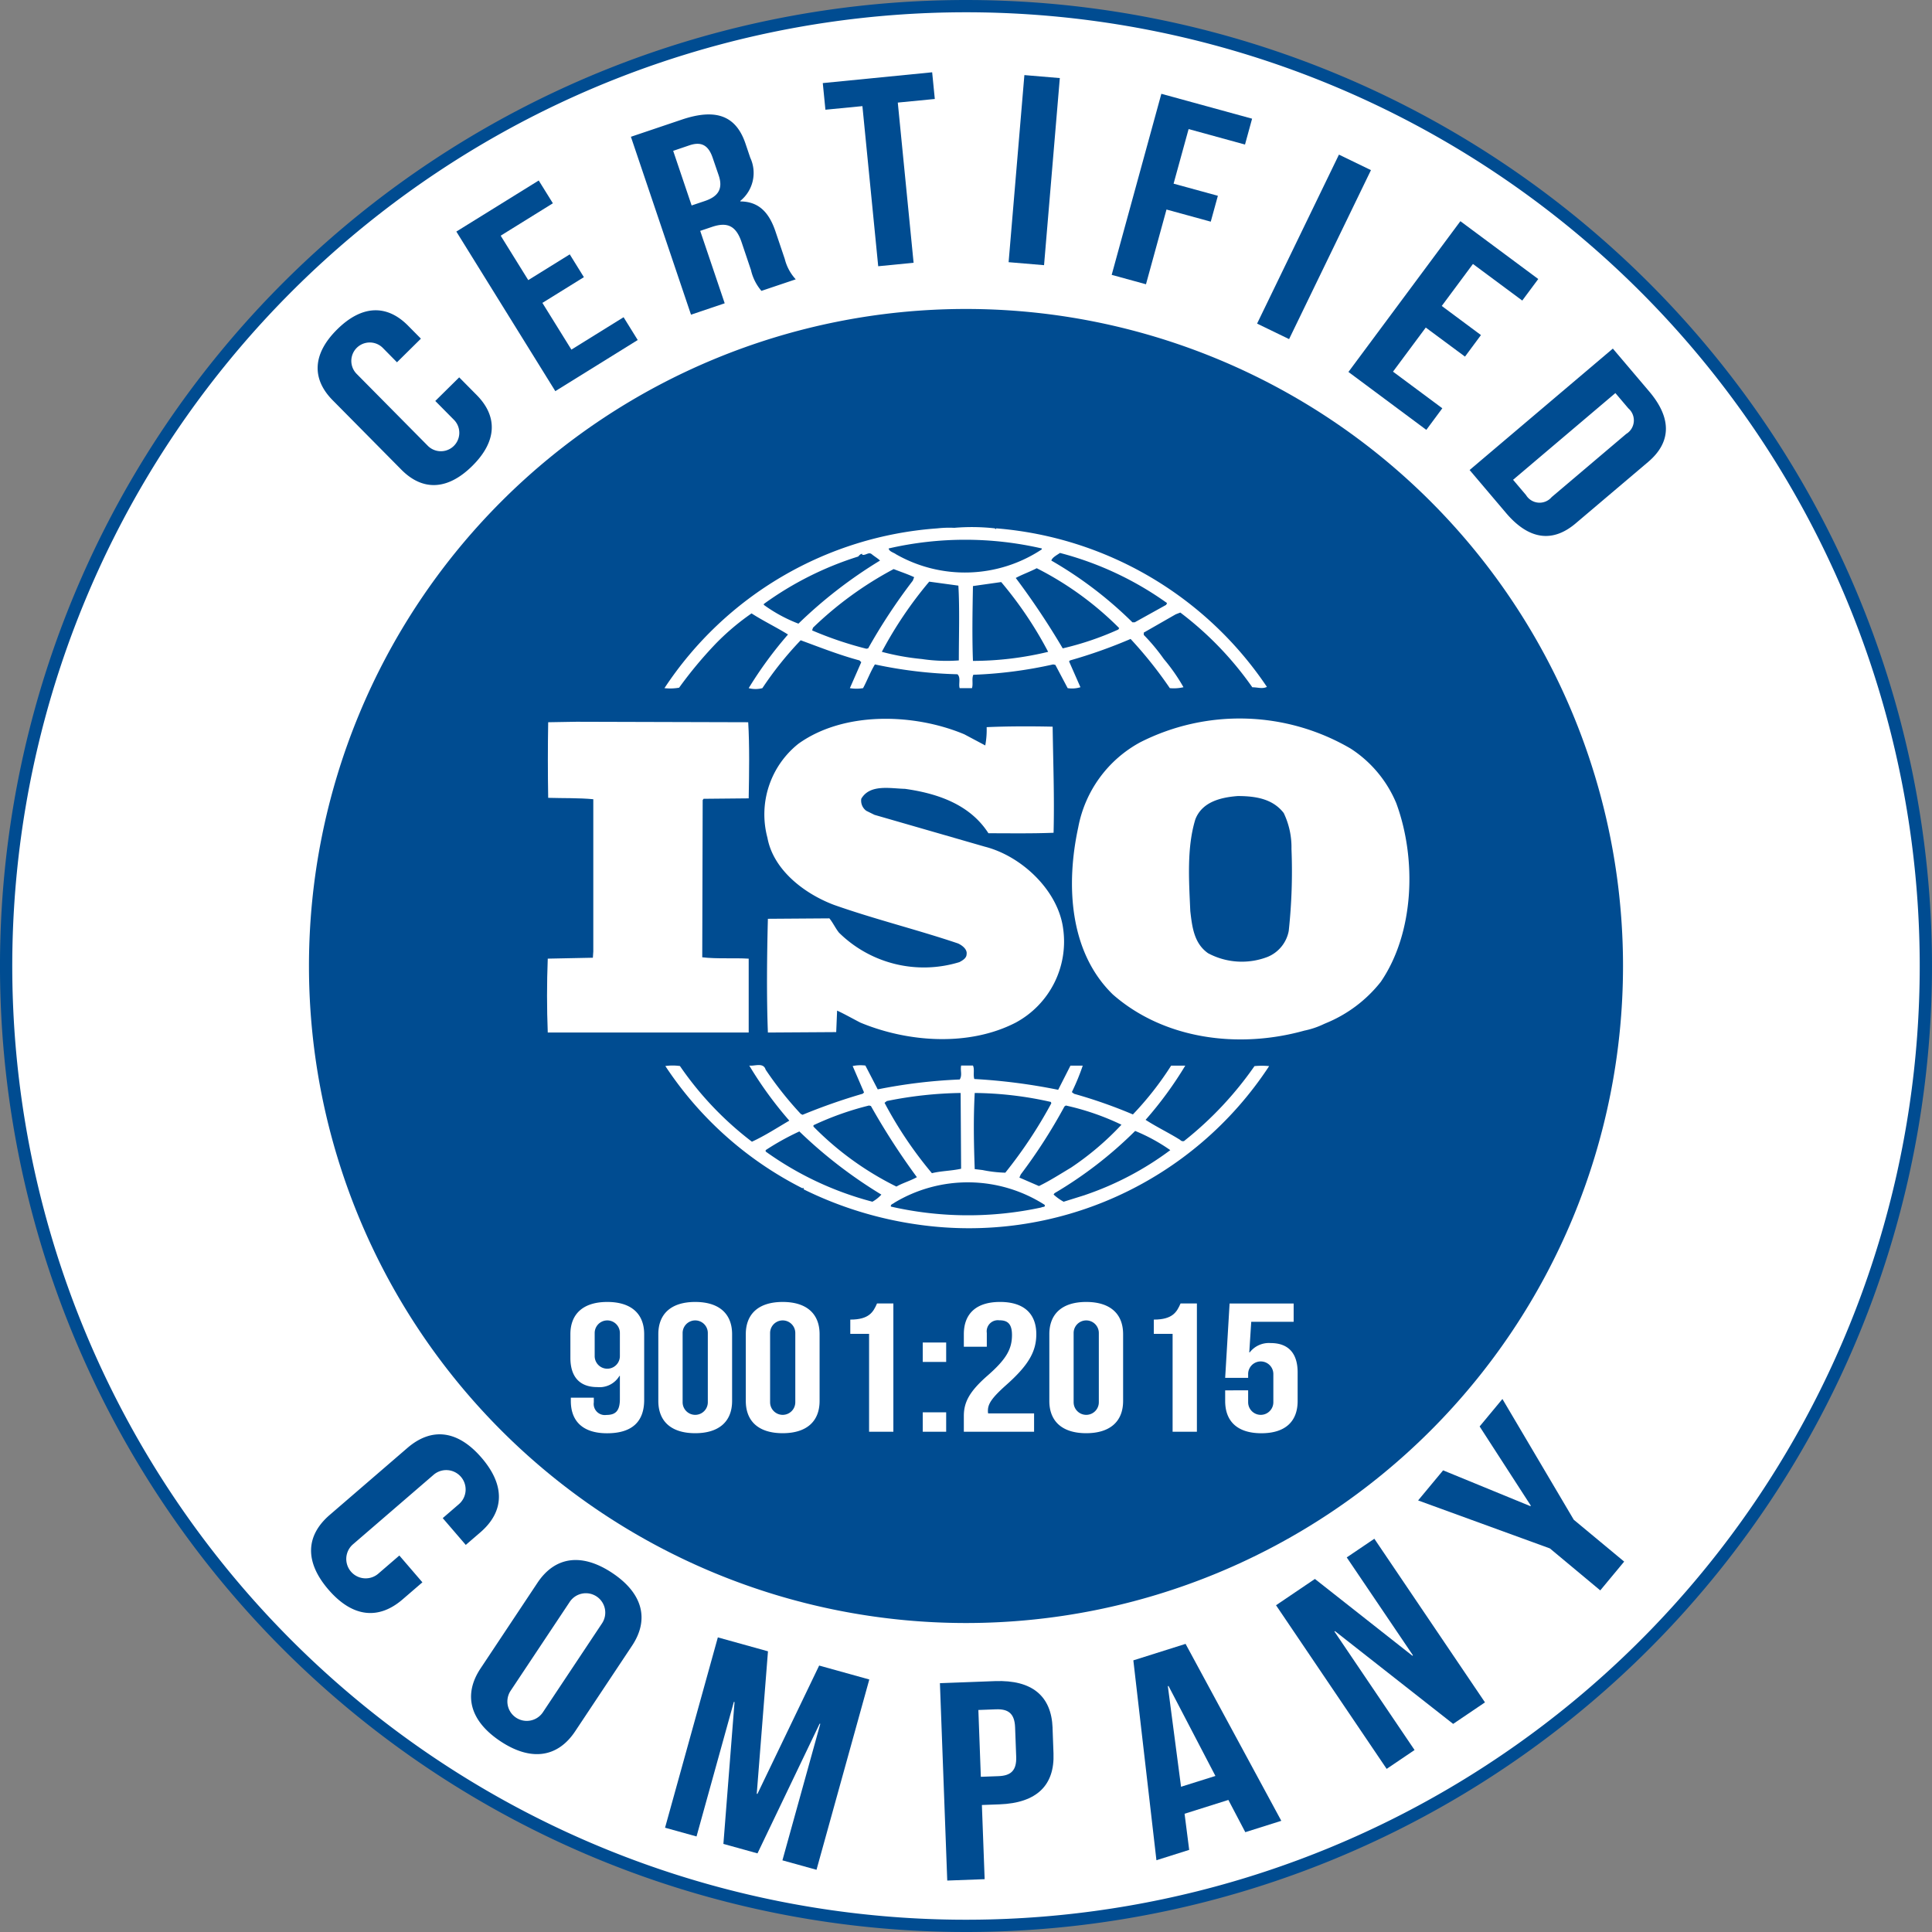 <?xml version="1.0" encoding="utf-8"?><svg id="logo-cert-iso-9001" xmlns="http://www.w3.org/2000/svg" xmlns:xlink="http://www.w3.org/1999/xlink" width="161.023" height="161.023" viewBox="0 0 161.023 161.023">
  <rect x="0" y="0" width="161.023" height="161.023" fill="#808080" stroke="none"/>
  <defs>
    <clipPath id="clip-path">
      <rect id="Rectangle_4003" data-name="Rectangle 4003" width="161.023" height="161.023" fill="none"/>
    </clipPath>
  </defs>
  <g id="Group_9924" data-name="Group 9924" clip-path="url(#clip-path)">
    <path id="Path_31714" data-name="Path 31714" d="M160.511,80.512a80,80,0,1,1-80-80,80,80,0,0,1,80,80" fill="#fff"/>
    <path id="Path_31715" data-name="Path 31715" d="M160.511,80.512a80,80,0,1,1-80-80A80,80,0,0,1,160.511,80.512Z" fill="none" stroke="#004c91" stroke-width="1.023"/>
    <path id="Path_31716" data-name="Path 31716" d="M135.271,80.512A54.76,54.76,0,1,1,80.51,25.751a54.761,54.761,0,0,1,54.761,54.761" fill="#004c91"/>
    <path id="Path_31717" data-name="Path 31717" d="M107.411,77.582a2.917,2.917,0,0,1-1.75,2.165,5.962,5.962,0,0,1-4.973-.3c-1.178-.824-1.329-2.2-1.482-3.508-.114-2.572-.3-5.3.421-7.652.565-1.458,2.122-1.832,3.531-1.94,1.482,0,2.92.225,3.836,1.418a6.581,6.581,0,0,1,.644,2.985,46.166,46.166,0,0,1-.227,6.829m8.963-10.634a9.993,9.993,0,0,0-3.8-4.552,18.318,18.318,0,0,0-17.544-.526,10.2,10.2,0,0,0-5.165,7.095C88.838,73.7,89.1,79.334,92.749,82.883,97,86.612,103.195,87.435,108.7,85.9a7.052,7.052,0,0,0,1.662-.562l.162-.069a11.251,11.251,0,0,0,4.556-3.435c2.811-4.107,3-10.265,1.293-14.89" fill="#fff"/>
    <path id="Path_31718" data-name="Path 31718" d="M62.4,79.9c-1.252-.076-2.658.033-3.871-.115l.036-13.1.076-.11,3.759-.036c.04-2.126.076-4.407-.04-6.344l-14.313-.04-2.358.04c-.036,1.975-.036,4.288,0,6.3,1.294.04,2.507,0,3.76.116V79.3l-.036.522-3.76.076c-.08,2.086-.08,4.1,0,6.157H62.4" fill="#fff"/>
    <path id="Path_31719" data-name="Path 31719" d="M90.435,99.6l-1.786.559a4.246,4.246,0,0,1-.836-.6l.076-.112a33.892,33.892,0,0,0,6.721-5.189,14.988,14.988,0,0,1,2.928,1.6,25.662,25.662,0,0,1-7.1,3.738m-3.647,1.041a28.92,28.92,0,0,1-12.532-.072c-.076-.185.188-.225.3-.334a11.875,11.875,0,0,1,12.5.181c.112.225-.191.153-.267.225m-14.09-.482a26.952,26.952,0,0,1-8.887-4.181v-.116A21.717,21.717,0,0,1,66.622,94.3a38.678,38.678,0,0,0,6.837,5.265,3,3,0,0,1-.761.6m-4.9-6.382a24.822,24.822,0,0,1,4.632-1.643l.156.039a57.754,57.754,0,0,0,3.832,5.932c-.529.3-1.177.482-1.707.784a25.571,25.571,0,0,1-6.913-5Zm6.116-2.017a32.942,32.942,0,0,1,6.15-.672l.04,6.314c-.8.181-1.673.181-2.434.372a33.342,33.342,0,0,1-3.947-5.866Zm7.327-.672a29.749,29.749,0,0,1,6.343.748l.039.112a38.178,38.178,0,0,1-3.836,5.784,10.726,10.726,0,0,1-1.9-.221l-.649-.077c-.076-2.2-.115-4.143,0-6.346m7.483,1.122.113-.076a21.256,21.256,0,0,1,4.635,1.6,23.957,23.957,0,0,1-4.215,3.582c-.874.522-1.75,1.086-2.662,1.53l-1.63-.707.112-.258a44.853,44.853,0,0,0,3.647-5.674m15.835-3.359a29.221,29.221,0,0,1-5.806,6.193c-.079.115-.308.071-.38-.036-.953-.6-1.977-1.083-2.89-1.678a31.037,31.037,0,0,0,3.307-4.519H97.61a26.361,26.361,0,0,1-3.188,4.069,40.97,40.97,0,0,0-4.9-1.719l-.189-.142a18.678,18.678,0,0,0,.909-2.208H89.218l-1.024,2.016a48.835,48.835,0,0,0-6.988-.9c-.115-.334.036-.82-.115-1.121h-.986c-.08.449.112.787-.116,1.161a43.848,43.848,0,0,0-6.834.823l-1.029-1.984a3.205,3.205,0,0,0-1.06.04l.948,2.2-.112.109a48.723,48.723,0,0,0-5.013,1.756l-.151-.076a29.711,29.711,0,0,1-2.927-3.689c-.189-.638-.949-.265-1.365-.341a32.111,32.111,0,0,0,3.34,4.592c-1.026.6-2.048,1.266-3.116,1.756a27.421,27.421,0,0,1-6-6.308,4.39,4.39,0,0,0-1.217,0A29.787,29.787,0,0,0,66.889,99.042s0-.033.04-.033.108.069.034.109a31.4,31.4,0,0,0,9.571,2.949,29.909,29.909,0,0,0,29.243-13.212,6.182,6.182,0,0,0-1.217,0" fill="#fff"/>
    <path id="Path_31720" data-name="Path 31720" d="M63.659,50.34a27.285,27.285,0,0,1,7.863-3.954c.115-.116.189-.225.34-.225v.076c.3.073.533-.264.8-.043.229.192.5.341.684.526a38.375,38.375,0,0,0-6.8,5.258,12.486,12.486,0,0,1-2.886-1.565Zm23.169-4.629v.077a11.6,11.6,0,0,1-12.152.406c-.195-.149-.571-.221-.611-.483a28.438,28.438,0,0,1,12.763,0m1.516.374a27.063,27.063,0,0,1,8.925,4.179l-.076.149-2.619,1.454h-.192a33.092,33.092,0,0,0-6.758-5.147c.076-.262.457-.45.72-.635m4.864,6.382a24.818,24.818,0,0,1-4.635,1.571,63.51,63.51,0,0,0-3.914-5.867c.531-.29,1.18-.515,1.748-.813a26.767,26.767,0,0,1,6.874,4.993ZM81.091,55.083c-.076-1.984-.038-4.184,0-6.237.76-.109,1.593-.225,2.354-.334a32.12,32.12,0,0,1,3.914,5.816,26.915,26.915,0,0,1-6.268.755m-1.177-.04a13.885,13.885,0,0,1-3.079-.116,20.37,20.37,0,0,1-3.339-.6,33.325,33.325,0,0,1,3.95-5.849l2.43.331c.114,1.936.038,4.178.038,6.233m-7.556-1.005-.152.032a30.249,30.249,0,0,1-4.52-1.528l.073-.225a29.8,29.8,0,0,1,6.722-4.886c.572.225,1.14.409,1.709.674l-.112.291a47.689,47.689,0,0,0-3.72,5.642M56.6,57.317a34.654,34.654,0,0,1,3.076-3.693,20.265,20.265,0,0,1,2.962-2.5c.988.636,2.089,1.164,3.038,1.759A33.139,33.139,0,0,0,62.4,57.354a2.261,2.261,0,0,0,1.141,0,28.848,28.848,0,0,1,3.192-3.991c1.629.6,3.226,1.23,4.9,1.68l.149.148-.949,2.163a3.446,3.446,0,0,0,1.1,0c.341-.632.6-1.339.986-1.978a37.006,37.006,0,0,0,6.876.82c.305.265.076.824.19,1.158h1.025c.112-.367-.036-.784.112-1.115a36.315,36.315,0,0,0,6.653-.863l.185.04,1.025,1.938a2.381,2.381,0,0,0,1.064-.077L89.1,55.119l.08-.076a41.487,41.487,0,0,0,5.049-1.79,34.985,34.985,0,0,1,3.27,4.1,3.526,3.526,0,0,0,1.138-.077A15.3,15.3,0,0,0,97,54.927a16.245,16.245,0,0,0-1.673-2.01v-.192L97.991,51.2l.383-.147a27.714,27.714,0,0,1,6,6.228c.457,0,.837.156,1.217-.032A30.059,30.059,0,0,0,83.032,44.036l-.04.072-.076-.072a17.3,17.3,0,0,0-3.383-.044,8.836,8.836,0,0,0-1.4.044A29.769,29.769,0,0,0,55.379,57.354a4.32,4.32,0,0,0,1.217-.037" fill="#fff"/>
    <path id="Path_31721" data-name="Path 31721" d="M79.953,80.191a10.079,10.079,0,0,1-10.028-2.459c-.3-.374-.493-.818-.8-1.191L64,76.577c-.078,3.022-.116,6.494,0,9.48l5.694-.036.075-1.792c.649.3,1.295.67,1.939,1,3.95,1.643,9.037,2.017,12.948,0a7.67,7.67,0,0,0,3.951-7.839c-.416-3.168-3.455-6.044-6.531-6.825l-9.191-2.651-.682-.337a1.043,1.043,0,0,1-.419-1.005c.72-1.232,2.394-.858,3.647-.825,2.657.375,5.392,1.271,6.95,3.7,1.67,0,3.607.033,5.43-.04.075-3.058-.034-5.744-.078-8.842-1.708-.039-3.8-.039-5.5.04a7.09,7.09,0,0,1-.116,1.524L80.37,61.2c-4.181-1.752-10.029-1.936-13.826.788a7.523,7.523,0,0,0-2.582,7.836c.493,2.685,3.075,4.662,5.546,5.594,3.379,1.193,6.91,2.056,10.332,3.211.341.151.793.49.721.9,0,.33-.344.523-.608.664" fill="#fff"/>
    <path id="Path_31722" data-name="Path 31722" d="M51.664,113.021V111.1a1.05,1.05,0,0,0-2.1,0v1.925a1.05,1.05,0,1,0,2.1,0m2.025,3.651c0,1.8-.995,2.78-3.093,2.78-1.989,0-3.02-.979-3.02-2.688v-.276h1.915v.382a.927.927,0,0,0,1.049,1.055c.719,0,1.124-.292,1.124-1.314v-1.94h-.037a1.928,1.928,0,0,1-1.842.933c-1.491,0-2.246-.872-2.246-2.446V111.2c0-1.709,1.087-2.688,3.076-2.688s3.074.979,3.074,2.688" fill="#fff"/>
    <path id="Path_31723" data-name="Path 31723" d="M56.893,116.871a1.049,1.049,0,1,0,2.1,0V111.1a1.049,1.049,0,1,0-2.1,0ZM54.868,111.2c0-1.71,1.086-2.688,3.074-2.688s3.075.978,3.075,2.688v5.561c0,1.71-1.086,2.689-3.075,2.689s-3.074-.979-3.074-2.689" fill="#fff"/>
    <path id="Path_31724" data-name="Path 31724" d="M64.184,116.871a1.05,1.05,0,1,0,2.1,0V111.1a1.05,1.05,0,1,0-2.1,0ZM62.159,111.2c0-1.71,1.086-2.688,3.074-2.688s3.076.978,3.076,2.688v5.561c0,1.71-1.086,2.689-3.076,2.689s-3.074-.979-3.074-2.689" fill="#fff"/>
    <path id="Path_31725" data-name="Path 31725" d="M70.868,109.982c1.566,0,1.915-.627,2.228-1.345h1.362V119.33H72.434v-8.158H70.868" fill="#fff"/>
    <path id="Path_31726" data-name="Path 31726" d="M78.859,119.33H76.907v-1.619h1.952Zm0-5.82H76.907v-1.619h1.952Z" fill="#fff"/>
    <path id="Path_31727" data-name="Path 31727" d="M83.295,110.043a.926.926,0,0,0-1.049,1.053v1.147H80.331V111.2c0-1.71,1.031-2.689,3.02-2.689s3.02.979,3.02,2.689c0,1.42-.627,2.567-2.505,4.231-1.2,1.071-1.528,1.574-1.528,2.14a.992.992,0,0,0,.018.229h3.83v1.527H80.331v-1.314c0-1.192.515-2.092,2.025-3.406,1.547-1.36,1.988-2.2,1.988-3.345,0-.962-.4-1.222-1.049-1.222" fill="#fff"/>
    <path id="Path_31728" data-name="Path 31728" d="M89.482,116.871a1.05,1.05,0,1,0,2.1,0V111.1a1.05,1.05,0,1,0-2.1,0ZM87.457,111.2c0-1.71,1.085-2.688,3.074-2.688s3.075.978,3.075,2.688v5.561c0,1.71-1.087,2.689-3.075,2.689s-3.074-.979-3.074-2.689" fill="#fff"/>
    <path id="Path_31729" data-name="Path 31729" d="M96.165,109.982c1.566,0,1.916-.627,2.229-1.345h1.362V119.33H97.731v-8.158H96.165" fill="#fff"/>
    <path id="Path_31730" data-name="Path 31730" d="M104.027,115.878v.993a1.05,1.05,0,0,0,2.1,0v-2.352a1.05,1.05,0,1,0-2.1,0v.32h-1.915l.369-6.2h5.339v1.527h-3.535l-.165,2.551h.036a2.023,2.023,0,0,1,1.75-.779c1.491,0,2.246.871,2.246,2.444v2.384c0,1.709-1.032,2.688-3.02,2.688s-3.02-.979-3.02-2.688v-.887" fill="#fff"/>
    <path id="Path_31731" data-name="Path 31731" d="M38.272,31.451l1.462,1.478c1.76,1.78,1.695,3.86-.374,5.906s-4.148,2.091-5.909.31L27.728,33.36c-1.761-1.78-1.695-3.858.374-5.906s4.148-2.09,5.909-.31l1.07,1.081-1.994,1.97L31.909,29a1.536,1.536,0,1,0-2.184,2.161l5.943,6.007a1.536,1.536,0,0,0,2.183-2.161l-1.572-1.588" fill="#004c91"/>
    <path id="Path_31732" data-name="Path 31732" d="M44.028,23.346,47.486,21.2l1.178,1.9-3.458,2.145,2.417,3.894,4.35-2.7,1.178,1.9L46.283,32.6l-8.249-13.3L44.9,15.043l1.18,1.9-4.351,2.7" fill="#004c91"/>
    <path id="Path_31733" data-name="Path 31733" d="M56.106,12.572l1.538,4.552,1.1-.37C59.789,16.4,60.3,15.8,59.9,14.617L59.4,13.156c-.358-1.058-.949-1.378-1.945-1.042Zm7.355,11.671a4.064,4.064,0,0,1-.871-1.735l-.785-2.33c-.465-1.377-1.2-1.695-2.475-1.263l-.971.327L60.4,25.278l-2.808.949L52.583,11.4,56.821,9.97c2.911-.983,4.54-.282,5.314,2.005l.393,1.164a3,3,0,0,1-.83,3.607l.013.042c1.57.014,2.4.96,2.923,2.506l.772,2.287a3.909,3.909,0,0,0,.915,1.7" fill="#004c91"/>
    <path id="Path_31734" data-name="Path 31734" d="M68.575,6.925l9.116-.9.221,2.225-3.085.3,1.317,13.35-2.949.29L71.878,8.845l-3.083.3" fill="#004c91"/>
    <rect id="Rectangle_4001" data-name="Rectangle 4001" width="15.649" height="2.964" transform="translate(84.063 21.852) rotate(-85.182)" fill="#004c91"/>
    <path id="Path_31735" data-name="Path 31735" d="M97.813,15.307l3.691,1.011-.593,2.157-3.689-1.012-1.71,6.229-2.858-.784,4.139-15.09,7.563,2.074-.591,2.156-4.7-1.291" fill="#004c91"/>
    <rect id="Rectangle_4002" data-name="Rectangle 4002" width="15.649" height="2.964" transform="matrix(0.436, -0.9, 0.9, 0.436, 104.772, 26.971)" fill="#004c91"/>
    <path id="Path_31736" data-name="Path 31736" d="M120.164,25.5l3.266,2.427L122.1,29.722,118.831,27.3,116.1,30.975l4.11,3.053-1.333,1.8L112.386,31l9.33-12.565,6.49,4.82-1.333,1.795L122.763,22" fill="#004c91"/>
    <path id="Path_31737" data-name="Path 31737" d="M134.635,32.761l-8.527,7.228,1.08,1.274a1.321,1.321,0,0,0,2.136.168l6.208-5.262a1.322,1.322,0,0,0,.184-2.134Zm-.212-3.707,3.033,3.575c1.916,2.262,1.817,4.254-.092,5.873l-6.038,5.118c-1.909,1.62-3.89,1.391-5.808-.869l-3.033-3.577" fill="#004c91"/>
    <path id="Path_31738" data-name="Path 31738" d="M35.205,131.879l-1.656,1.427c-2,1.721-4.173,1.5-6.172-.817s-1.9-4.5.1-6.225l6.484-5.59c2-1.719,4.172-1.5,6.171.818s1.9,4.5-.1,6.225l-1.212,1.044L36.9,126.528l1.335-1.152a1.616,1.616,0,1,0-2.11-2.448l-6.733,5.806a1.616,1.616,0,0,0,2.11,2.447l1.782-1.536" fill="#004c91"/>
    <path id="Path_31739" data-name="Path 31739" d="M42.558,140.917a1.616,1.616,0,1,0,2.692,1.789l4.921-7.4a1.616,1.616,0,1,0-2.691-1.79Zm2.234-8.993c1.458-2.194,3.683-2.522,6.234-.827s3.109,3.875,1.651,6.068l-4.739,7.129c-1.459,2.195-3.684,2.522-6.234.827s-3.11-3.874-1.651-6.067" fill="#004c91"/>
    <path id="Path_31740" data-name="Path 31740" d="M63.072,149.5l.055.016,5.146-10.7,4.179,1.161-4.4,15.861-2.841-.788,3.157-11.376-.055-.014L63.133,154.47l-2.841-.789.928-11.823-.056-.016L58.052,153.06l-2.623-.729,4.4-15.863,4.178,1.161" fill="#004c91"/>
    <path id="Path_31741" data-name="Path 31741" d="M81.542,142.519l.206,5.569,1.474-.054c.992-.038,1.515-.433,1.473-1.609l-.092-2.467c-.044-1.176-.6-1.531-1.589-1.494Zm6.183,1.487.079,2.138c.1,2.633-1.378,4.124-4.494,4.24l-1.474.054.23,6.182-3.117.116-.611-16.451,4.59-.172c3.115-.116,4.7,1.261,4.8,3.893" fill="#004c91"/>
    <path id="Path_31742" data-name="Path 31742" d="M98.434,148.917l2.865-.9-3.909-7.5-.055.017Zm8.356,2.839-3,.947-1.411-2.687-3.651,1.151.385,3.012-2.73.862-1.924-16.658,4.353-1.374" fill="#004c91"/>
    <path id="Path_31743" data-name="Path 31743" d="M111.265,135.947l-.047.032,6.679,9.877-2.325,1.572-9.221-13.638,3.24-2.192,8.126,6.4.047-.032-5.519-8.163,2.3-1.556,9.221,13.638-2.653,1.794" fill="#004c91"/>
    <path id="Path_31744" data-name="Path 31744" d="M129.177,129.054l-10.984-4,2.083-2.508,7.275,2.985.036-.043-4.267-6.6,1.9-2.289,5.947,10.065,4.2,3.488-1.993,2.4" fill="#004c91"/>
  </g>
</svg>
